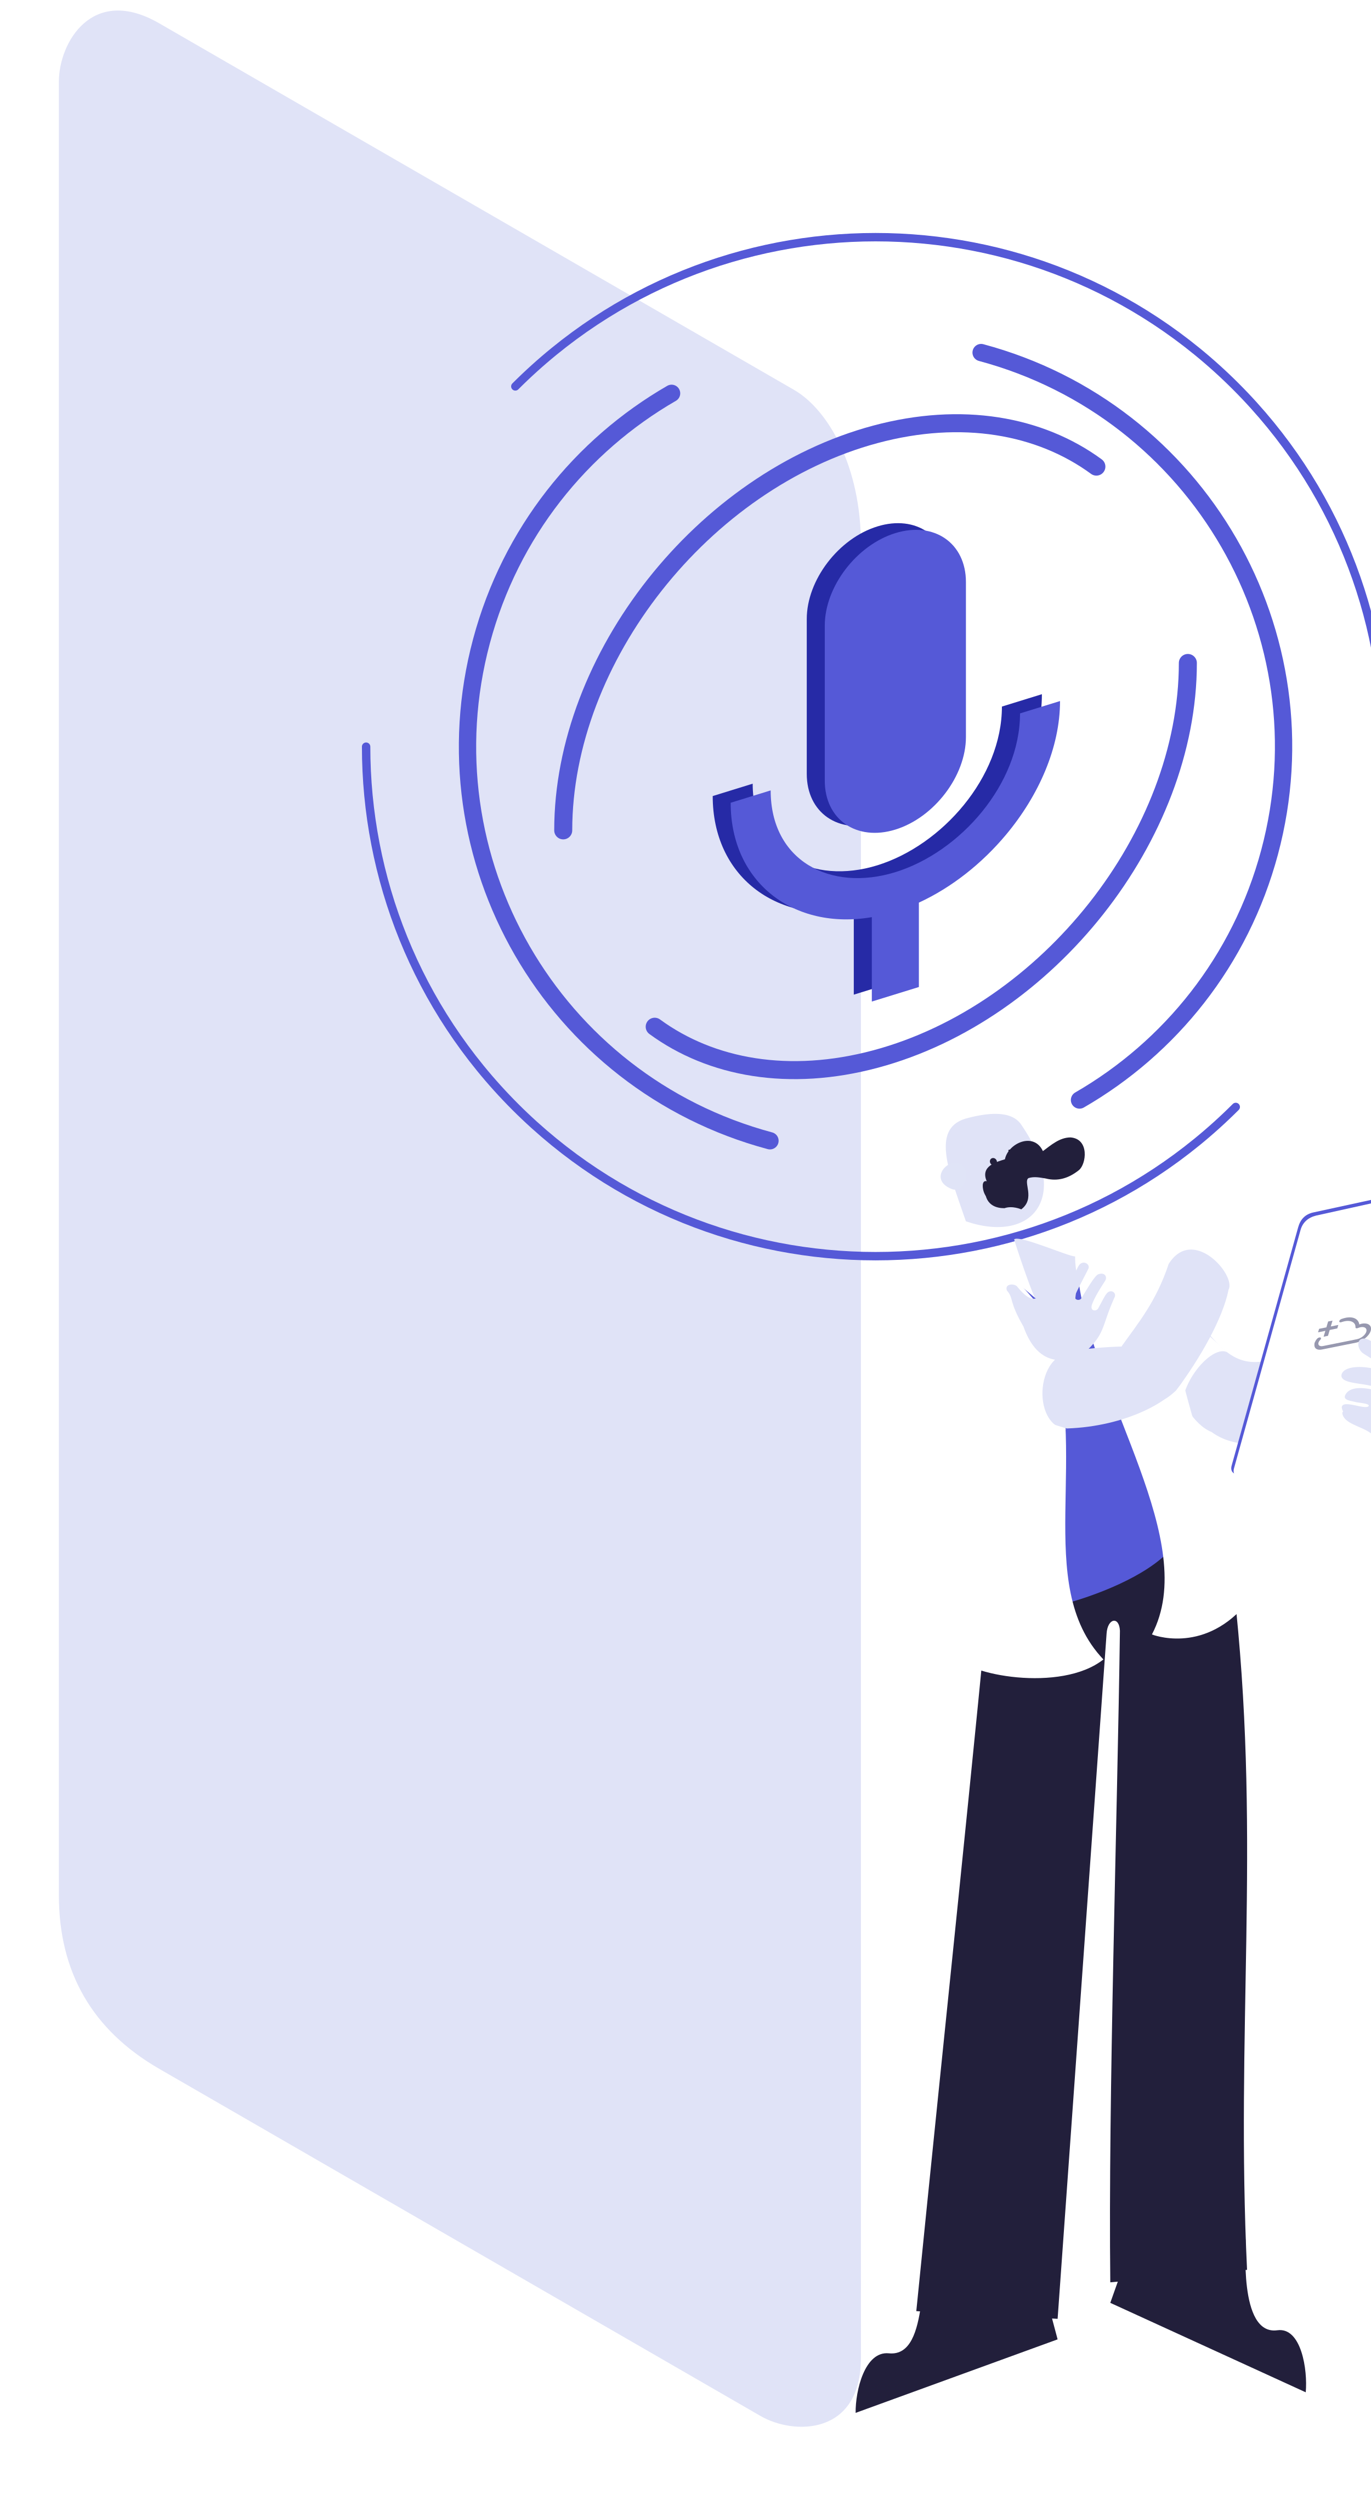 <?xml version="1.0" encoding="UTF-8" standalone="no"?>
<svg
   xmlns:dc="http://purl.org/dc/elements/1.1/"
   xmlns:cc="http://creativecommons.org/ns#"
   xmlns:rdf="http://www.w3.org/1999/02/22-rdf-syntax-ns#"
   xmlns:svg="http://www.w3.org/2000/svg"
   xmlns="http://www.w3.org/2000/svg"
   xmlns:sodipodi="http://sodipodi.sourceforge.net/DTD/sodipodi-0.dtd"
   xmlns:inkscape="http://www.inkscape.org/namespaces/inkscape"
   width="130"
   height="237"
   viewBox="0 0 34.396 62.706"
   version="1.1"
   id="svg48864"
   sodipodi:docname="homeVoiceRecordBenefit.min.svg"
   inkscape:version="1.0.2 (e86c8708, 2021-01-15)">
  <defs
     id="defs48868">
    <filter
       inkscape:collect="always"
       style="color-interpolation-filters:sRGB"
       id="filter53848"
       x="-0.026"
       width="1.051"
       y="-0.026"
       height="1.051">
      <feGaussianBlur
         inkscape:collect="always"
         stdDeviation="11.169"
         id="feGaussianBlur53850" />
    </filter>
    <filter
       inkscape:collect="always"
       style="color-interpolation-filters:sRGB"
       id="filter53868"
       x="-0.023"
       width="1.046"
       y="-0.024"
       height="1.048">
      <feGaussianBlur
         inkscape:collect="always"
         stdDeviation="8.045"
         id="feGaussianBlur53870" />
    </filter>
    <filter
       inkscape:collect="always"
       style="color-interpolation-filters:sRGB"
       id="filter54048"
       x="-0.011"
       width="1.022"
       y="-0.011"
       height="1.021">
      <feGaussianBlur
         inkscape:collect="always"
         stdDeviation="2.964"
         id="feGaussianBlur54050" />
    </filter>
  </defs>
  <sodipodi:namedview
     pagecolor="#797979"
     bordercolor="#666666"
     borderopacity="1"
     objecttolerance="10"
     gridtolerance="10"
     guidetolerance="10"
     inkscape:pageopacity="0"
     inkscape:pageshadow="2"
     inkscape:window-width="1411"
     inkscape:window-height="886"
     id="namedview48866"
     showgrid="false"
     inkscape:zoom="3.192509"
     inkscape:cx="85.256306"
     inkscape:cy="130.65106"
     inkscape:window-x="0"
     inkscape:window-y="22"
     inkscape:window-maximized="0"
     inkscape:current-layer="svg48864"
     inkscape:document-rotation="0" />
  <path
     d="M 3.992,0.583 19.922,9.78 c 0.865,0.5 1.677,1.936 1.677,3.872 v 45.501 c 0,1.936 -1.677,1.936 -2.515,1.452 L 3.992,51.893 C 2.316,50.924 1.477,49.472 1.477,47.536 V 2.049 c 0,-0.982 0.838,-2.434 2.515,-1.466 z"
     fill="#e0e3f7"
     paint-order="stroke fill markers"
     id="path48816"
     style="stroke-width:0.968" />
  <g
     id="g52986"
     transform="matrix(0.883,0,0,0.883,-1.93,3.16)">
    <g
       id="g13969"
       transform="matrix(0.282,0,0,0.282,-96.733,-266.102)"
       style="display:inline">
      <g
         id="g11406-8"
         transform="matrix(0.975,0,0,0.975,-342.438,59.451)"
         style="display:inline" />
      <g
         id="g36155-1"
         transform="matrix(0.098,0,0,0.098,-5216.783,-2184.692)"
         style="display:inline">
        <g
           id="g14751"
           transform="translate(70.936)">
          <path
             d="m 57642.838,32637.832 c 39.885,-12.34 72.521,-55.143 72.521,-95.11 v -159.245 c 0,-39.967 -32.636,-62.575 -72.521,-50.235 -39.884,12.341 -72.521,55.144 -72.521,95.111 v 159.245 c 0,39.967 32.637,62.575 72.521,50.234 z m 128.117,-119.437 c 0,72.672 -61.639,142.615 -128.117,163.183 -66.478,20.568 -128.117,-11.233 -128.117,-83.904 l -41.099,12.716 c 0,82.359 65.274,131.204 145.044,117.428 v 86.71 l 48.346,-14.958 v -86.71 c 33.691,-15.539 64.796,-40.219 89.49,-69.751 33.773,-40.391 55.553,-89.857 55.553,-137.431 z"
             id="path2380-0-4-3-5"
             style="opacity:1;fill:#262aa6;fill-opacity:1;stroke:none;stroke-width:13.623;stroke-miterlimit:4;stroke-dasharray:none;stroke-opacity:1"
             sodipodi:nodetypes="ssssssscsccccccscc" />
          <g
             id="g2999-6-1-0"
             transform="matrix(0.774,-0.239,0,0.774,43655.611,35591.48)"
             inkscape:export-xdpi="96"
             inkscape:export-ydpi="96"
             style="opacity:1">
            <g
               id="g2382-1-0-6"
               transform="matrix(3.087,0,0,3.087,16165.768,1264.858)"
               style="fill:#d40000">
              <g
                 id="g19400-2-0-5">
                <path
                   d="m 625.06,167.052 c 16.701,0 30.368,-13.695 30.368,-30.431 V 69.937 c 0,-16.736 -13.666,-30.431 -30.368,-30.431 -16.701,0 -30.368,13.695 -30.368,30.431 v 66.684 c 0,16.736 13.666,30.431 30.368,30.431 z m 53.649,-33.415 c 0,30.431 -25.811,51.734 -53.649,51.734 -27.837,0 -53.649,-21.303 -53.649,-51.734 h -17.21 c 0,34.488 27.333,63.398 60.737,67.965 v 36.309 h 20.245 v -36.309 c 14.108,-2.142 27.133,-8.447 37.474,-17.614 14.142,-12.538 23.263,-30.43 23.263,-50.351 z"
                   id="path2380-0-4-31"
                   style="fill:#5559d7;fill-opacity:1;stroke:none;stroke-width:5.704;stroke-miterlimit:4;stroke-dasharray:none;stroke-opacity:1"
                   sodipodi:nodetypes="ssssssscsccccccscc" />
              </g>
            </g>
          </g>
          <path
             id="path19476-4-4-0"
             style="opacity:1;fill:none;fill-opacity:1;stroke:#5559d7;stroke-width:18.522;stroke-linecap:round;stroke-miterlimit:4;stroke-dasharray:none;stroke-opacity:1;paint-order:stroke fill markers;filter:url(#filter54048)"
             d="m 57962.119,32473.581 c 0,88.667 -35.938,178.57 -94.044,252.245 -58.107,73.676 -138.379,131.124 -227.046,154.882 -88.667,23.758 -168.939,9.328 -227.046,-33.208 m -94.045,-201.847 c 0,-88.667 35.939,-178.569 94.045,-252.245 58.107,-73.676 138.379,-131.124 227.046,-154.882 88.667,-23.758 168.939,-9.328 227.046,33.208"
             sodipodi:nodetypes="cssccssc" />
          <path
             id="path19476-8-45-0-1"
             style="opacity:1;fill:none;fill-opacity:1;stroke:#5559d7;stroke-width:17.794;stroke-linecap:round;stroke-miterlimit:4;stroke-dasharray:none;stroke-opacity:1;paint-order:stroke fill markers;filter:url(#filter53868)"
             d="m 57749.576,32154.509 c 111.868,29.975 200.997,102.455 254.662,195.409 53.668,92.954 71.874,206.38 41.9,318.248 -29.975,111.867 -102.457,200.994 -195.409,254.661 m -318.248,41.898 c -111.869,-29.974 -200.996,-102.455 -254.662,-195.408 -53.667,-92.954 -71.873,-206.381 -41.899,-318.248 29.975,-111.868 102.455,-200.995 195.409,-254.662"
             sodipodi:nodetypes="cssccssc" />
          <path
             id="path19476-8-4-9-4-9"
             style="opacity:1;fill:none;fill-opacity:1;stroke:#5559d7;stroke-width:8.632;stroke-linecap:round;stroke-miterlimit:4;stroke-dasharray:none;stroke-opacity:1;paint-order:stroke fill markers;filter:url(#filter53848)"
             d="m 57270.693,32189.282 c 102.266,-102.265 236.301,-153.399 370.335,-153.398 134.036,0 268.071,51.132 370.337,153.397 102.265,102.266 153.398,236.301 153.398,370.337 m -153.398,370.334 c -102.267,102.267 -236.301,153.4 -370.335,153.399 -134.036,0 -268.072,-51.133 -370.337,-153.398 -102.266,-102.266 -153.398,-236.3 -153.398,-370.336"
             sodipodi:nodetypes="cssccssc" />
        </g>
      </g>
    </g>
  </g>
  <g
     id="g54145"
     transform="translate(1.575)">
    <g
       id="g24373-65-1-8-4-1-6-1"
       transform="matrix(-0.009,0,0,0.009,192.536,-39.566)"
       inkscape:export-filename="/Users/pablozaldana/Documents/MiClinica/Presentacion/FacebookMiClinica/PNG/08Miclinica1200x1200.png"
       inkscape:export-xdpi="96"
       inkscape:export-ydpi="96"
       clip-path="none"
       style="display:inline">
      <g
         id="g9232-5-1-5-4-1-3"
         transform="translate(0,89.667)">
        <g
           id="g14076-6-76-5-7-9-4-6-2"
           transform="translate(9568.763,1760.368)">
          <g
             id="g10877-8-2-43-1-4-7-2-6"
             inkscape:export-filename="/Users/pablozaldana/Documents/MiClinica/miclinica/clinics/static/img/miclinica-image-meta.min.png"
             inkscape:export-xdpi="96"
             inkscape:export-ydpi="96"
             transform="matrix(10.979,0,0,10.979,-1930.754,2322.041)" />
        </g>
        <g
           id="g9146-3-0-5-4-3-9">
          <g
             id="g15282-6-1-9-0">
            <g
               id="g12728-3-9-7-7-0"
               transform="matrix(-119.587,4.797,4.797,119.587,15084.867,-3441.709)"
               style="opacity:1">
              <path
                 style="opacity:1;fill:#221f3b;fill-opacity:1;stroke:none;stroke-width:0.032px;stroke-linecap:butt;stroke-linejoin:miter;stroke-opacity:1"
                 d="m -26.909,100.845 c -0.354,6.543 -0.718,11.92 -1.139,18.936 l 3.296,0.047 0.5,-15.989 c 0.008,-0.364 0.278,-0.424 0.308,-0.08 0.117,4.448 0.161,10.845 0.384,15.171 -0.039,0.005 2.114,-0.28 3.171,-0.419 -0.485,-5.517 -0.093,-9.886 -0.872,-15.361 -0.086,-0.626 -0.211,-1.563 -0.48,-2.329 z"
                 id="path1877-0-5-3-9-7-3-5-0-2-0-3"
                 sodipodi:nodetypes="cccccccccc" />
              <path
                 style="opacity:1;fill:#221f3b;fill-opacity:1;stroke:none;stroke-width:0.032px;stroke-linecap:butt;stroke-linejoin:miter;stroke-opacity:1"
                 d="m -24.733,120.306 -4.632,1.899 c -0.027,-0.521 0.156,-1.451 0.719,-1.417 1.013,0.061 0.535,-2.308 0.981,-2.56 1.18,-0.665 1.453,0.545 2.371,0.267 z"
                 id="path2656-9-0-6-5-2-9-9-0-6-2-9"
                 sodipodi:nodetypes="ccsscc" />
              <path
                 style="opacity:1;fill:#221f3b;fill-opacity:1;stroke:none;stroke-width:0.032px;stroke-linecap:butt;stroke-linejoin:miter;stroke-opacity:1"
                 d="m -23.541,119.407 4.632,1.899 c 0.027,-0.521 -0.163,-1.517 -0.719,-1.417 -0.914,0.164 -0.801,-2.058 -0.825,-2.083 -0.935,-0.98 -1.61,0.068 -2.527,-0.209 z"
                 id="path2656-9-4-8-5-9-9-7-8-0-1-0-5"
                 sodipodi:nodetypes="ccsscc" />
            </g>
            <g
               id="g4136-4-6-0-1-2-0-3"
               transform="matrix(15.7,0,0,15.7,-5436.936,18.858)">
              <path
                 id="path234-1-94-5-9-3-6-1"
                 style="display:inline;fill:#e0e3f7;fill-opacity:1;stroke-width:132.677"
                 d="m 1513.749,504.546 c -10.582,0.267 -9.05,20.217 -29.523,4.015 l 0.037,-0.128 -5.095,10.547 c 6.064,4.618 3.608,8.762 9.92,8.877 2.821,0.777 10.431,3.445 15.857,-0.546 6.374,-2.591 8.758,-16.981 15.015,-19.635 0.541,-0.321 -1.089,-3.056 -6.211,-3.13 z"
                 sodipodi:nodetypes="cccccccc" />
              <path
                 style="display:inline;fill:#ffffff;fill-opacity:1;stroke:none;stroke-width:1.59px;stroke-linecap:butt;stroke-linejoin:miter;stroke-opacity:1"
                 d="m 1502.157,513.17 c 3.108,-1.708 11.093,8.285 6.889,13.795 l 17.019,-12.136 c 0,0 6.237,-7.075 2.761,-12.113 -3.006,-4.355 -11.206,-2.955 -12.998,-1.083 -4.761,3.19 -13.671,11.536 -13.671,11.536 z"
                 id="path53058-3"
                 sodipodi:nodetypes="cccscc" />
              <g
                 id="g1838-6-2-6-8-80-2-9-4-2-0-1"
                 transform="matrix(6.933,0.527,-0.319,6.39,1662.86,-1156.246)">
                <g
                   id="g3794-4-4-7-9-3-4-1"
                   transform="translate(-0.435,-1.392)">
                  <path
                     style="fill:#e0e3f7;fill-opacity:1;stroke:none;stroke-width:0.026;stroke-linecap:butt;stroke-linejoin:miter;stroke-miterlimit:4;stroke-dasharray:none;stroke-opacity:1"
                     d="m -6.923,260.588 c 0.027,0.491 -0.111,0.82 -0.066,1.121 0.046,0.311 0.177,1.103 0.177,1.103 0,0 0.722,-0.807 0.885,-0.942 0.141,-0.267 0.506,-1.72 0.538,-1.881 -0.144,-0.12 -1.379,0.601 -1.534,0.599 z"
                     id="path1833-2-6-8-8-1-7-6-8-2-7-6-9-2"
                     sodipodi:nodetypes="cscccc" />
                  <g
                     id="g2637-6-2-9-9-0-9-0-1-4-2-6-0-6"
                     transform="matrix(0.026,0.006,-0.006,0.026,-122.376,218.624)">
                    <path
                       id="path1873-6-7-2-3-4-2-3-7-4-0-0-2-9"
                       style="fill:#e0e3f7;fill-opacity:1;stroke:none;stroke-width:1px;stroke-linecap:butt;stroke-linejoin:miter;stroke-opacity:1"
                       d="m 4628.165,389.826 c -17.853,0.682 -41.823,4.374 -46.38,23.003 -24.912,86.927 23.768,121.527 77.839,79.698 1.738,-56.496 6.351,-105.066 -31.459,-102.701 z"
                       sodipodi:nodetypes="cccc" />
                    <g
                       id="g2477-1-0-6-6-2-0-2-5-0-4-5-9-1"
                       transform="rotate(15.288,4602.171,508.105)">
                      <path
                         id="path1915-8-9-6-8-2-2-6-7-3-3-0-7-9"
                         style="fill:#221f3b;fill-opacity:1;stroke:none;stroke-width:0.671;stroke-linecap:round;stroke-linejoin:bevel;stroke-miterlimit:4;stroke-dasharray:none;paint-order:stroke fill markers"
                         transform="matrix(0.977,-0.212,0.198,0.98,0,0)"
                         d="m 4398.368,1409.085 a 3.236,3.944 0 0 1 -3.236,3.944 3.236,3.944 0 0 1 -3.236,-3.944 3.236,3.944 0 0 1 3.236,-3.944 3.236,3.944 0 0 1 3.236,3.944 z" />
                      <path
                         id="path1915-6-7-3-4-0-2-3-9-1-1-0-1-3-0"
                         style="fill:#221f3b;fill-opacity:1;stroke:none;stroke-width:0.671;stroke-linecap:round;stroke-linejoin:bevel;stroke-miterlimit:4;stroke-dasharray:none;paint-order:stroke fill markers"
                         transform="matrix(0.977,-0.214,0.197,0.98,0,0)"
                         d="m 4425.97,1413.943 a 3.279,3.895 0 0 1 -3.279,3.895 3.279,3.895 0 0 1 -3.279,-3.895 3.279,3.895 0 0 1 3.279,-3.895 3.279,3.895 0 0 1 3.279,3.895 z" />
                      <path
                         style="fill:none;stroke:#221f3b;stroke-width:2;stroke-linecap:round;stroke-linejoin:miter;stroke-miterlimit:4;stroke-dasharray:none;stroke-opacity:1"
                         d="m 4580.729,437.635 c 1.909,8.71 2.669,20.279 2.332,30.827 1.801,4.94 11.257,-1.935 12.239,-3.42"
                         id="path1934-9-6-9-2-0-7-4-9-8-4-3-5-6"
                         sodipodi:nodetypes="ccc" />
                      <path
                         style="fill:#221f3b;fill-opacity:1;stroke:none;stroke-width:2;stroke-linecap:round;stroke-linejoin:miter;stroke-miterlimit:4;stroke-dasharray:none;stroke-opacity:1"
                         d="m 4613.369,457.016 c -0.927,2.605 -3.997,9.691 -6.962,11.265 -2.49,1.322 -4.53,2.003 -6.153,1.785 -4.222,-0.567 -4.923,-0.027 -4.724,2.258 0.688,3.208 6.984,8.11 11.257,8.778 10.773,1.685 22.254,-9.748 14.763,-24.977 -2.628,-5.203 -6.146,-5.84 -8.181,0.891 z"
                         id="path1936-2-0-5-1-5-5-1-8-4-8-6-4-1"
                         sodipodi:nodetypes="csscscc" />
                    </g>
                    <path
                       id="path1972-0-6-0-0-5-9-3-5-8-7-5-9-7"
                       style="fill:#e0e4f7;fill-opacity:1;stroke:none;stroke-width:1px;stroke-linecap:butt;stroke-linejoin:miter;stroke-opacity:1"
                       d="m 4663.338,456.278 c 23.474,-19.747 -17.253,-39.819 -17.683,-12.9 2.299,13.061 11.686,17.709 17.683,12.9 z"
                       sodipodi:nodetypes="ccc" />
                  </g>
                  <path
                     id="path1968-2-2-4-5-2-2-7-5-8-1-0-7-3"
                     style="fill:#221f3b;fill-opacity:1;stroke:none;stroke-width:0.026px;stroke-linecap:butt;stroke-linejoin:miter;stroke-opacity:1"
                     d="m -6.235,257.607 c -0.216,-0.149 -0.444,-0.344 -0.724,-0.321 -0.485,0.083 -0.366,0.776 -0.171,0.923 0.273,0.206 0.554,0.271 0.856,0.162 0.142,-0.038 0.292,-0.086 0.44,-0.048 0.151,0.091 -0.156,0.583 0.225,0.85 0,0 0.22,-0.128 0.428,-0.067 0.447,-0.036 0.55,-0.421 0.415,-0.777 0.159,-0.448 -0.286,-0.523 -0.49,-0.576 -0.1,-0.436 -0.771,-0.709 -0.98,-0.145 z"
                     sodipodi:nodetypes="cccccccccc" />
                </g>
              </g>
              <g
                 id="g238-8-1-7-0-7-5-8"
                 transform="matrix(174.375,38.203,-38.203,174.375,1163.34,297.324)">
                <path
                   d="m 2.314,0.735 c -0.016,0.072 0.043,0.138 0.061,0.246 -0.01,0.01 -0.173,0.006 -0.185,-0.054 C 2.207,0.821 2.176,0.736 2.196,0.691 2.223,0.684 2.21,0.677 2.242,0.673 c 0.002,0 0.014,0.041 0.017,0.042 0.004,0 0.042,-0.051 0.042,-0.051 0.027,-0.004 0.016,0.056 0.014,0.072 z"
                   fill="#5559d7"
                   id="path228-8-1-2-2-6-0-7"
                   sodipodi:nodetypes="cccccccc" />
                <path
                   d="m 2.242,0.673 c 0.01,0.122 -0.063,0.28 0.004,0.36 0,0 -0.044,0.03 -0.096,-0.008 C 2.139,0.914 2.158,0.92 2.162,0.794 2.169,0.712 2.149,0.676 2.242,0.673 Z"
                   id="path230-3-2-8-4-2-0-0"
                   style="fill:#ffffff;fill-opacity:1"
                   sodipodi:nodetypes="ccccc" />
              </g>
              <g
                 id="g7832-1-8-0-7-4-0-3"
                 transform="matrix(171.846,-48.322,48.322,171.846,1061.669,473.703)" />
              <path
                 d="m 1533.932,509.662 c -7.801,21.002 2.97,44.634 -9.792,58.031 7.537,5.968 24.519,2.728 26.273,-0.662 l -1.927,-5.416 5.429,3.561 c -6.21,-10.21 -6.693,-17.533 -9.375,-37.225 -2.895,-21.123 6.921,-16.342 5.353,-22.6 -0.837,-3.342 -8.765,-4.428 -10.791,-4.531 -2.548,6.713 -5.556,5.494 -5.17,8.841 z"
                 id="path7836-4-2-5-0-1-1-6"
                 style="fill:#ffffff;fill-opacity:1;stroke-width:178.511"
                 sodipodi:nodetypes="ccccccscc" />
              <g
                 id="g5131-8-2-6-5-4-0-6"
                 transform="matrix(1.09,0.313,-0.313,1.09,416.199,-299.155)"
                 inkscape:transform-center-x="-46.502996"
                 inkscape:transform-center-y="0.65497177">
                <g
                   id="g286-5-3-7-3-1-3-0"
                   transform="matrix(152.022,-40.734,40.734,152.022,768.884,384.842)" />
                <g
                   id="g2812-3-4-2-5-7-6-2"
                   transform="rotate(-16.622,1117.057,408.025)">
                  <path
                     d="m 1.9,0.593 0.106,0.056 c 0.007,0.004 0.01,0.01 0.01,0.018 v 0.246 c 0,0.008 -0.007,0.008 -0.01,0.006 L 1.904,0.865 C 1.9,0.863 1.893,0.86 1.893,0.852 L 1.889,0.599 C 1.889,0.592 1.897,0.592 1.9,0.593 Z"
                     fill="#5559d7"
                     id="path274-5-1-7-8-3-0-4"
                     transform="matrix(152.022,-40.734,40.734,152.022,768.884,384.842)" />
                  <path
                     d="m 1.897,0.595 0.105,0.056 c 0.007,0.004 0.011,0.01 0.011,0.018 v 0.246 c 0,0.008 -0.007,0.008 -0.01,0.006 L 1.896,0.865 C 1.893,0.863 1.886,0.86 1.886,0.852 v -0.25 c 0,-0.009 0.007,-0.009 0.01,-0.007 z"
                     fill="#ffffff"
                     id="path276-4-6-9-8-5-0-0"
                     transform="matrix(152.022,-40.734,40.734,152.022,768.884,384.842)" />
                  <g
                     id="g1804-9-3-4-0-7-5-9-4"
                     transform="matrix(1.224,-0.351,0.322,1.122,492.223,200.236)"
                     style="fill:#9798af;fill-opacity:1">
                    <g
                       id="g1790-2-6-3-0-9-6-3-3"
                       transform="matrix(0.767,0.887,0,0.767,90.321,-288.475)"
                       style="fill:#9798af;fill-opacity:1">
                      <path
                         style="color:#000000;font-style:normal;font-variant:normal;font-weight:normal;font-stretch:normal;font-size:medium;line-height:normal;font-family:sans-serif;font-variant-ligatures:normal;font-variant-position:normal;font-variant-caps:normal;font-variant-numeric:normal;font-variant-alternates:normal;font-variant-east-asian:normal;font-feature-settings:normal;font-variation-settings:normal;text-indent:0;text-align:start;text-decoration:none;text-decoration-line:none;text-decoration-style:solid;text-decoration-color:#000000;letter-spacing:normal;word-spacing:normal;text-transform:none;writing-mode:lr-tb;direction:ltr;text-orientation:mixed;dominant-baseline:auto;baseline-shift:baseline;text-anchor:start;white-space:normal;shape-padding:0;shape-margin:0;inline-size:0;clip-rule:nonzero;display:inline;overflow:visible;visibility:visible;opacity:1;isolation:auto;mix-blend-mode:normal;color-interpolation:sRGB;color-interpolation-filters:linearRGB;solid-color:#000000;solid-opacity:1;vector-effect:none;fill:#9798af;fill-opacity:1;fill-rule:nonzero;stroke:none;stroke-width:0.635;stroke-linecap:round;stroke-linejoin:round;stroke-miterlimit:4;stroke-dasharray:none;stroke-dashoffset:0;stroke-opacity:1;paint-order:stroke fill markers;color-rendering:auto;image-rendering:auto;shape-rendering:auto;text-rendering:auto;enable-background:accumulate;stop-color:#000000;stop-opacity:1"
                         d="m 413.869,317.084 c -1.151,0.665 -2.053,1.978 -2.406,3.217 -0.105,0.042 -0.208,0.069 -0.314,0.131 -0.951,0.549 -1.729,1.775 -1.729,2.726 0,0.951 0.778,1.28 1.729,0.731 l 4.91,-2.835 c 0.726,-0.419 1.265,-1.294 1.383,-2.056 0.035,-0.162 0.05,-0.272 0.041,-0.403 -0.027,-0.211 -0.069,-0.414 -0.188,-0.528 v -0.002 c -0.002,-0.003 -0.01,-0.009 -0.021,-0.019 -0.102,-0.084 -0.3,-0.003 -0.443,0.182 -0.142,0.185 -0.175,0.402 -0.072,0.485 -0.002,-0.002 -0.003,-0.001 0.004,0.006 0.085,0.082 0.135,0.21 0.135,0.379 0,0.467 -0.371,1.052 -0.838,1.322 l -4.91,2.835 c -0.608,0.351 -1.094,0.146 -1.094,-0.462 0,-0.608 0.486,-1.374 1.094,-1.725 0.128,-0.074 0.244,-0.123 0.357,-0.15 0.181,-0.042 0.375,-0.266 0.414,-0.475 0.184,-1.015 0.983,-2.165 1.949,-2.723 0.15,-0.087 0.297,-0.154 0.438,-0.204 0.171,-0.061 0.34,-0.266 0.379,-0.459 0.038,-0.193 -0.069,-0.3 -0.24,-0.24 -0.185,0.065 -0.379,0.154 -0.576,0.268 z"
                         id="path5350-67-8-3-8-5-4-1-4-0-1-1"
                         sodipodi:nodetypes="ccssssccccccccscsssccsccccc" />
                      <path
                         id="path5360-6-7-1-8-9-3-7-1-9-1-7"
                         style="color:#000000;font-style:normal;font-variant:normal;font-weight:normal;font-stretch:normal;font-size:medium;line-height:normal;font-family:sans-serif;font-variant-ligatures:normal;font-variant-position:normal;font-variant-caps:normal;font-variant-numeric:normal;font-variant-alternates:normal;font-variant-east-asian:normal;font-feature-settings:normal;font-variation-settings:normal;text-indent:0;text-align:start;text-decoration:none;text-decoration-line:none;text-decoration-style:solid;text-decoration-color:#000000;letter-spacing:normal;word-spacing:normal;text-transform:none;writing-mode:lr-tb;direction:ltr;text-orientation:mixed;dominant-baseline:auto;baseline-shift:baseline;text-anchor:start;white-space:normal;shape-padding:0;shape-margin:0;inline-size:0;clip-rule:nonzero;display:inline;overflow:visible;visibility:visible;opacity:1;isolation:auto;mix-blend-mode:normal;color-interpolation:sRGB;color-interpolation-filters:linearRGB;solid-color:#000000;solid-opacity:1;vector-effect:none;fill:#9798af;fill-opacity:1;fill-rule:nonzero;stroke:none;stroke-width:0.635;stroke-linecap:butt;stroke-linejoin:round;stroke-miterlimit:4;stroke-dasharray:none;stroke-dashoffset:0;stroke-opacity:1;color-rendering:auto;image-rendering:auto;shape-rendering:auto;text-rendering:auto;enable-background:accumulate;stop-color:#000000;stop-opacity:1"
                         d="m 415.754,316.033 v 1.069 l -1.092,0.629 v 0.637 l 1.092,-0.63 v 1.069 l 0.635,-0.366 v -1.069 l 1.051,-0.607 v -0.635 l -1.051,0.605 v -1.069 z" />
                    </g>
                  </g>
                  <path
                     d="m 1091.861,434.841 c 0.82,-1.197 3.233,-0.703 3.545,-2.579 -0.022,-1.298 -3.355,0.247 -4.126,-0.198 -0.426,-0.375 0.679,-0.508 1.784,-0.641 0.912,-0.244 2.21,-0.266 1.813,-1.138 -1.067,-2.158 -5.658,-0.439 -5.546,-0.632 0.89,-1.542 6.325,-0.717 6.181,-2.471 -0.296,-1.713 -4.493,-1.566 -6.651,-0.499 0.282,-1.379 2.329,-2.253 3.423,-3.035 1.053,-0.934 0.868,-2.84 -1.026,-2.006 a 20.46,20.46 0 0 0 -4.569,3.016 c -4.213,3.736 -0.998,13.302 3.381,12.618 0.464,-1.917 4.509,-2.023 5.166,-3.828 0.657,-1.805 -3.648,0.978 -3.526,1.434 z"
                     fill="#e0e3f7"
                     id="path288-54-1-1-7-7-7-9"
                     style="stroke-width:157.385" />
                </g>
              </g>
              <g
                 id="g3815-8-9-5-9-2-3-9"
                 transform="matrix(1.143,0,0,1.143,426.638,104.479)"
                 style="display:inline">
                <g
                   id="g1947-6-2-3-3-5-2-1-5-1"
                   transform="matrix(0.961,-0.254,0.277,0.88,569.185,333.262)" />
                <g
                   id="g53016"
                   transform="matrix(-1,0,0,1,1916.888,0)">
                  <path
                     id="path1895-7-5-0-6-5-7-8-8-5-3-9-2-1-3-4"
                     style="display:inline;fill:#e0e3f7;fill-opacity:1;stroke:none;stroke-width:0.135px;stroke-linecap:butt;stroke-linejoin:miter;stroke-opacity:1"
                     d="m 959.58,356.546 c -1.953,3.792 -1.985,5.784 3.741,8.257 1.855,0.876 2.98,0.22 4.649,-1.301 3.813,-5.072 7.319,-11.331 8.162,-15.665 1.24,-2.229 -5.516,-10.015 -9.299,-4.002 -1.944,5.869 -4.777,9.222 -7.252,12.711 z"
                     sodipodi:nodetypes="cccccc"
                     inkscape:transform-center-x="0.12776506"
                     inkscape:transform-center-y="0.48359082" />
                </g>
              </g>
              <g
                 id="g53664"
                 transform="rotate(19.931,1544.128,507.887)">
                <path
                   style="display:inline;fill:#e0e3f7;fill-opacity:1;stroke:none;stroke-width:0.202px;stroke-linecap:butt;stroke-linejoin:miter;stroke-opacity:1"
                   d="m 357.637,135.764 c -2.391,-0.708 -2.063,-6.609 -5.094,-7.994 -1.383,5.784 -13.45,4.65 -3.961,17.655 14.881,10.693 33.234,4.307 9.054,-9.662 z"
                   id="path2776-7-1-31-0-2-7-1-8-3-9-2-0-9-3-1-3-1"
                   sodipodi:nodetypes="cccc"
                   transform="matrix(-1.098,-0.291,-0.317,1.006,1966.686,485.305)" />
                <path
                   style="fill:#ffffff;fill-opacity:1;stroke:none;stroke-width:1.831px;stroke-linecap:butt;stroke-linejoin:miter;stroke-opacity:1"
                   d="m 1537.884,530.336 c 5.924,-2.729 0.312,-15.937 -6.805,-12.112 l 5.915,-15.267 c 0,0 6.934,-4.686 12.075,0.133 4.445,4.167 3.417,15.094 0.979,16.815 -4.445,4.875 -12.164,10.43 -12.164,10.43 z"
                   id="path53058"
                   sodipodi:nodetypes="cccscc" />
              </g>
            </g>
          </g>
        </g>
      </g>
    </g>
    <path
       id="path2492-3-6-9-4-0-1-7-4-8-7-2-9-9-2-7-1-4-8"
       style="display:inline;fill:#e0e3f7;fill-opacity:1;stroke:none;stroke-width:0.035px;stroke-linecap:butt;stroke-linejoin:miter;stroke-opacity:1"
       d="m 24.099,33.271 c -0.375,-0.65 -0.232,-0.689 -0.413,-0.901 -0.066,-0.182 0.209,-0.178 0.263,-0.091 0.49,0.607 0.614,0.148 0.781,-0.12 0.116,-0.219 0.218,-0.399 0.314,-0.529 0.114,-0.182 0.293,-0.045 0.238,0.06 -0.065,0.124 -0.236,0.437 -0.295,0.599 -0.032,0.087 0.065,0.186 0.142,0.135 0.07,-0.023 0.294,-0.577 0.361,-0.679 0.094,-0.144 0.282,-0.049 0.245,0.068 -0.013,0.04 -0.249,0.475 -0.328,0.656 -0.063,0.144 0.094,0.167 0.141,0.106 0.144,-0.232 0.327,-0.554 0.422,-0.607 0.172,-0.071 0.254,0.067 0.168,0.181 -0.067,0.101 -0.248,0.381 -0.314,0.565 -0.067,0.184 0.106,0.187 0.151,0.108 0.106,-0.19 0.163,-0.32 0.223,-0.385 0.098,-0.107 0.248,-0.013 0.188,0.108 -0.338,0.744 -0.211,0.904 -0.784,1.416 -0.585,0.295 -1.18,0.226 -1.502,-0.69 z"
       sodipodi:nodetypes="cccccssccsscccssscccc"
       inkscape:transform-center-x="-0.76001148"
       inkscape:transform-center-y="-1.5662296" />
  </g>
</svg>
